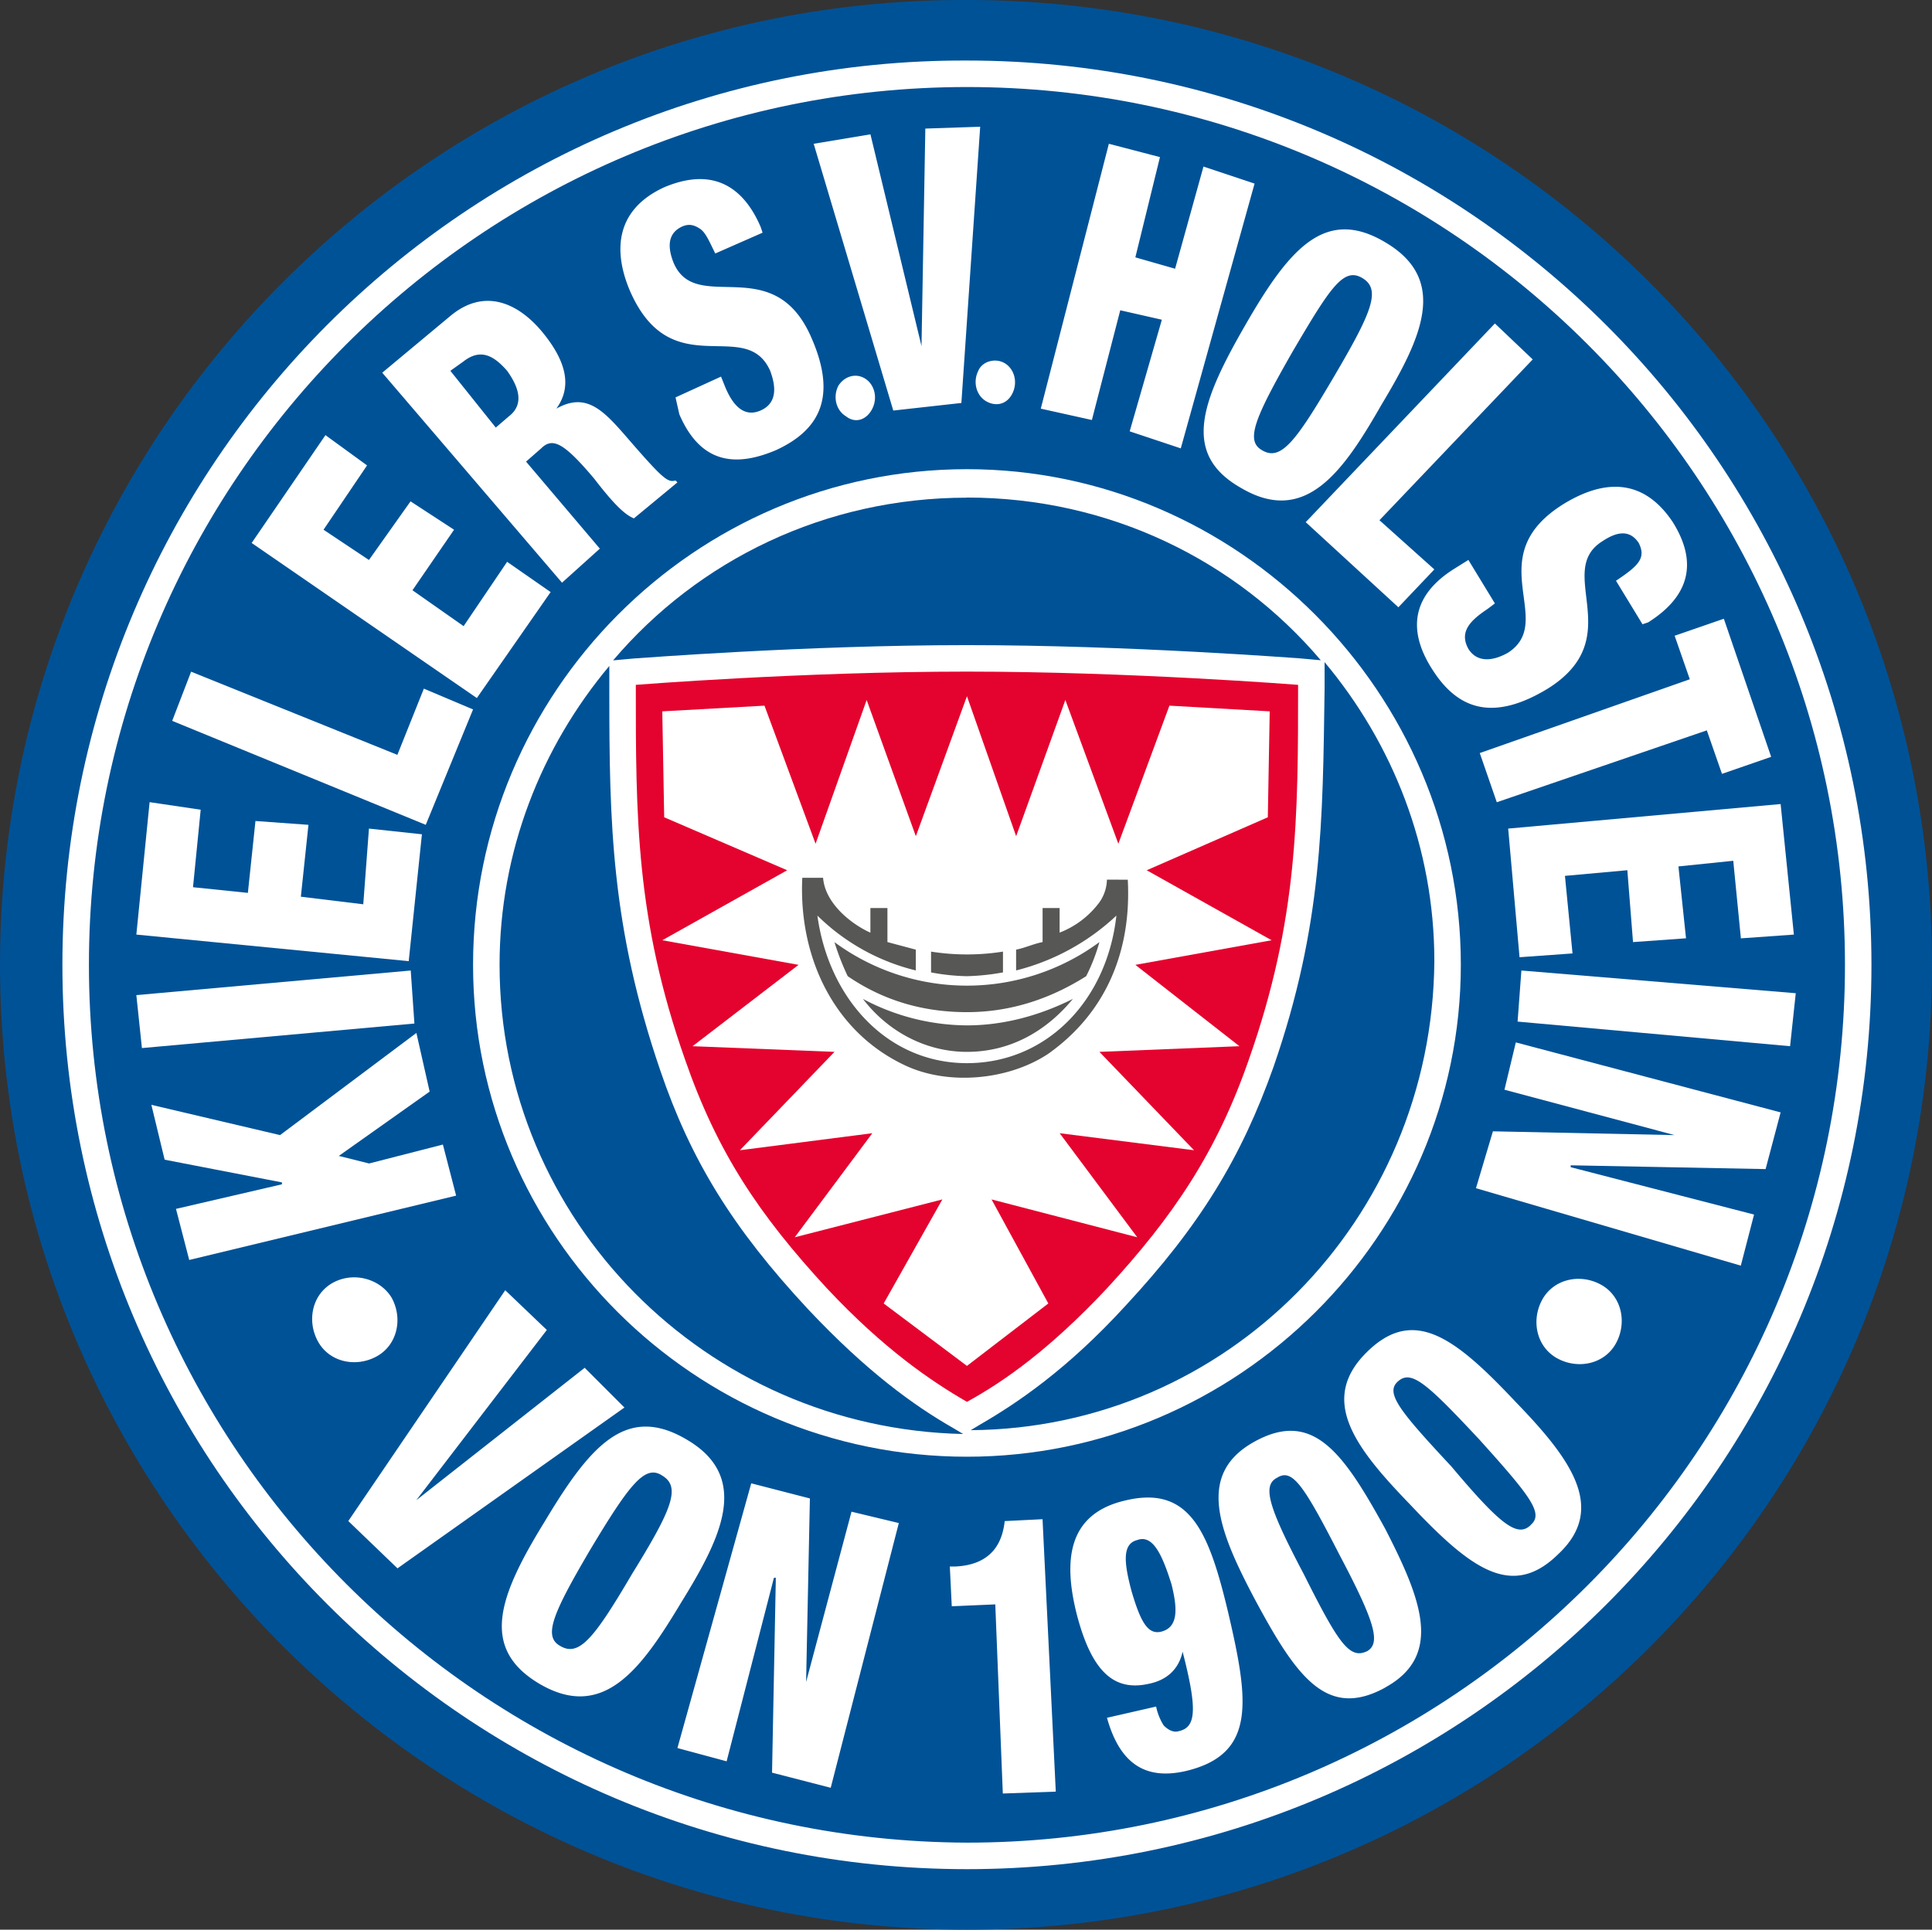 <svg xmlns="http://www.w3.org/2000/svg" viewBox="0 0 836 835.19"><rect x="0" y="0" width="836" height="835.19" fill="#333333" stroke="none"/><defs><style>.cls-1{fill:#005297;}.cls-2{fill:#fff;}.cls-3{fill:#e4032e;}.cls-4{fill:#575756;}</style></defs><g id="Ebene_2" data-name="Ebene 2"><g id="Ebene_1-2" data-name="Ebene 1"><g id="KIE_Standard_Logo" data-name="KIE Standard Logo"><path id="Path" class="cls-1" d="M418.41,835.19C649.31,835.19,836,648.5,836,417.6S649.31,0,418.41,0C187.51-.81,0,186.69,0,417.6,0,647.68,187.51,835.19,418.41,835.19Z"/><path id="Shape" class="cls-2" d="M38.48,417.6C38.48,208,208.8,37.67,418.41,37.67S798.34,208,798.34,417.6,628,797.52,418.41,797.52C208.8,796.71,38.48,626.39,38.48,417.6ZM27,417.6C27,633.76,202.25,809,418.41,809S809.8,633.76,809.8,417.6,634.58,26.2,418.41,26.2C202.25,25.39,27,201.43,27,417.6Z"/><path id="Combined-Shape" class="cls-2" d="M81.88,545.33l-5.73-22.11L122,512.58v-.82l-50.76-9.83L65.5,478.19l55.68,13.1,59-44.22,5.73,25.39-39.3,27.84,13.1,3.27,31.93-8.19,5.73,22.11ZM61.41,453.62,59,430.7l118.73-10.65L179.32,443ZM59,404.5l5.74-57.32,22.1,3.28L83.52,384l23.74,2.45,3.28-31.11L133.47,357l-3.28,31.11,27,3.28,2.46-32.76,22.92,2.46L176.86,416ZM74.51,312l8.19-21.29,89.25,36,11.46-28.66,21.29,9L184.23,357Zm34.39-77,31.93-46.67,18,13.1L140,229.27l19.65,13.1,18-25.38,18.83,12.28-18,26.2L200.61,271l18.83-27.84,18.83,13.1-31.93,45.86Zm105.63-49.94,5.73-4.92c7.37-5.73,3.27-13.92-.82-19.65-5.73-6.55-11.46-9.82-18.83-4.09l-5.73,4.09ZM165.4,161.31l29.48-24.56c14.73-12.29,29.47-5.74,40.12,7.37s12.28,23.74,5.73,32.75c13.1-7.37,20.47.82,31.11,13.1,15.56,18,17.2,18.83,20.47,18l.82.82L274.3,224.36c-4.09-1.64-9-6.55-17.19-17.2-13.11-15.55-18-18-22.93-13.1l-6.55,5.73,31.93,37.67L243.19,252.2ZM312,163,313.6,167c3.28,8.19,8.19,13.92,15.56,10.65s6.55-10.65,4.09-17.2c-10.64-23.74-42.57,6.55-60.59-34.39-7.37-17.19-6.55-35.21,14.74-45,21.29-9,34.39,0,41.76,17.19l.82,2.46-20.47,9c-2.46-4.92-4.09-9-6.55-10.65s-4.91-2.46-8.19-.82c-4.91,2.46-6.55,7.37-3.27,15.56,9.82,22.93,43.39-5.73,59.77,32.75,10.64,24.57,4.09,39.3-15.56,48.31-15.56,6.55-31.93,7.37-41.76-15.56L292.31,172ZM352.09,62.23l24.56-4.09,22.11,91.71V149l1.64-93.35,23.74-.81L416,174.41l-29.47,3.28Zm127.73,0L501.93,68l-10.65,43.39,17.2,4.92,12.28-44.22,22.11,7.37L510.94,194.06l-22.11-7.37,13.92-48.31-18-4.09-12.28,47.49-22.11-4.91Zm66.32,132.65c8.19,4.91,14.74-4.09,31.12-31.93s20.47-37.67,12.28-42.58-13.92,4.09-30.29,31.93C542.87,181,538.78,190.79,546.14,194.88Zm-9,16.38c-26.2-14.74-17.2-37.67,1.64-70.42s34.39-51.58,60.59-36c27.84,16.38,15.55,41.76-1.64,70.42C581.35,203.89,565,227.63,537.14,211.26ZM646.86,140l16.37,15.56-66.32,69.6,23.75,21.29L605.1,262.84,565,226Zm0,121.18-3.28,2.46c-7.37,4.91-12.28,9.83-8.19,17.2,4.1,6.55,11.47,4.91,17.2,1.63,21.29-13.92-13.1-41.76,24.56-64.68,16.38-9.83,33.58-11.47,46.68,8.19,12.28,19.65,4.91,33.57-10.65,43.39l-2.45.82-11.47-18.83c4.91-3.28,8.19-5.73,9.83-8.19s1.64-4.91,0-8.19c-3.28-4.91-8.19-5.73-15.56-.82-21.29,13.11,11.46,41.76-23.75,63.87-22.92,13.92-38.48,9.83-49.94-8.19-9-13.92-11.47-30.29,9-43.39l6.55-4.1ZM731.2,294l-6.56-18.84,21.29-7.36,20.47,59.77-21.28,7.37-6.56-18.83-90.88,31.11-7.37-21.29Zm39.3,54,5.73,56.5-22.93,1.63L750,372.56,726.28,375l3.28,31.11-22.93,1.64-2.46-31.11-27,2.45,3.28,33.57-22.93,1.64-4.91-55.68Zm6.55,81.88-2.46,22.93L656.68,442.16l1.64-22.11ZM169.49,561.71c4.92,9,2.46,20.47-6.55,25.38s-20.47,2.46-25.38-6.55-2.46-20.47,6.55-25.38S164.58,553.52,169.49,561.71ZM692.71,556c9,4.91,11.46,16.37,6.55,25.38s-16.37,11.46-25.38,6.55-11.46-16.38-6.55-25.38S683.7,551.06,692.71,556ZM434.79,157.22c4.09,2.45,5.73,8.18,3.27,13.1s-7.37,5.73-11.46,3.27-5.73-8.19-3.28-13.1C425,156.4,430.69,154.76,434.79,157.22Zm-60.59,6.55c4.09,2.45,5.73,8.18,3.27,13.1s-7.37,6.55-11.46,3.27c-4.1-2.45-5.73-8.19-3.28-13.1C365.19,163,370.1,161.31,374.2,163.77ZM218.62,558.43l18,17.2-56.5,73.69L253,592l17.2,17.2L172,678.8l-21.29-20.47Zm23.75,153.94c8.19,4.91,14.74-3.28,31.11-31.12,17.2-27.84,21.29-37.66,13.1-42.57-7.37-4.92-13.92,3.27-31.11,31.93C239.09,698.45,235,708.27,242.37,712.37Zm-9,16.37c-26.2-15.55-17.19-38.48,2.46-70.41,19.65-32.76,35.21-50.77,61.41-35.21,27.84,16.37,14.74,42.58-2.46,70.42C277.58,722.19,261.2,745.12,233.36,728.74ZM325.07,642l25.38,6.55-1.64,79.43,19.65-73.7,20.47,4.92L359.46,773.78l-25.39-6.55,1.64-84.34h-.82l-20.47,79.43-21.29-5.74Zm313.6-127.73L646,489.65l78.6,1.64L651,471.64l4.91-20.47L770.5,481.46,764,506l-84.34-1.64v.82L759,525.68l-5.73,22.11Zm-208,180.13-18.83.82L411,678h2.46c17.19-.82,20.47-12.28,21.29-19.65l16.37-.82,5.73,117.91-22.92.82Zm76.15-9c-4.09-13.1-8.19-21.29-14.74-18.84-6.55,1.64-5.73,9.83-2.45,22.11,4.09,13.92,7.37,19.65,13.92,17.2S509.3,695.17,506.84,685.35Zm-6.55,53.22a24.5,24.5,0,0,0,3.28,8.19c1.63,1.64,4.09,3.27,6.55,2.45,7.37-1.63,8.19-9,1.63-34.39-1.63,7.37-6.55,12.29-14.73,13.92-14.74,3.28-24.57-4.91-31.12-30.29-5.73-22.93-4.09-43.4,21.29-49.13,27.84-6.55,36,13.92,44.22,48.31,9,38.48,12.28,61.41-18,68.78C496.2,770.5,484.73,764,479,743.48Zm90.89-23.75c6.55-3.27,4.09-12.28-11.46-41.75-15.56-30.3-20.47-37.67-27-33.58-6.56,3.28-4.1,12.29,11.46,41.76C578.9,710.73,583.81,718.1,591.18,714.82Zm8.19,15.56c-25.39,13.92-38.49-4.91-56.5-38.48-15.56-29.48-25.38-54,0-68s38.48,4.91,56.5,37.66C614.92,691.9,624.75,716.46,599.37,730.38Zm63-70.42c5.73-4.91,0-12.28-22.11-36.84-22.93-24.57-29.48-30.3-35.21-25.39s0,12.29,22.93,36.85C649.31,660,656.68,665.7,662.42,660Zm12.28,12.29C654.23,692.72,636.21,678.8,610,651c-23.74-24.57-39.3-45-18.83-65.51s38.48-6.55,64.68,21.29C679.61,631.31,695.17,652.6,674.7,672.25Z"/><path id="Shape-2" data-name="Shape" class="cls-2" d="M420.05,619l4.09-2.45c15.56-9,37.67-23.75,63.05-51.59,31.93-34.39,49.95-63.86,63.87-103.17,21.29-61.41,21.29-106.44,22.11-163.76V286.59c29.47,35.21,47.49,80.24,47.49,129.37C619.84,528.14,530.59,618.21,420.05,619ZM216.17,417.6c0-49.13,18-94.17,47.49-129.37v11.46c0,56.5.81,101.53,22.1,163.76,13.1,38.48,31.12,68,63.87,103.17,25.38,27,45.85,41.76,63.05,51.59l4.09,2.45c-111.35-2.45-200.6-92.52-200.6-203.06ZM418.41,215.35c61.41,0,116.27,27,153.12,70.42l-9-.82c-.82,0-73.69-5.73-144.11-5.73S275.12,285,274.3,285l-9,.82c36.85-43.4,91.71-70.42,153.12-70.42Zm0-12.28c-117.91,0-213.71,96.62-213.71,214.53,0,117.09,95.8,212.89,213.71,212.89,117.09,0,213.71-95.8,213.71-212.89,0-117.91-96.62-214.53-213.71-214.53Z"/><path id="Path-2" data-name="Path" class="cls-3" d="M418.41,290.68c-71.24,0-143.29,5.73-143.29,5.73,0,57.32,0,101.54,21.29,162.13,13.92,40.12,31.93,67.14,61.41,99.07,24.56,26.21,45,40.12,60.59,49.13,16.38-9,36-22.92,60.59-49.13,28.66-31.11,47.49-58.95,61.41-99.07C561.7,398,561.7,353.73,561.7,296.41c0,0-72.87-5.73-143.29-5.73Z"/><polygon id="Path-3" data-name="Path" class="cls-2" points="418.41 591.18 382.38 564.16 407.77 519.13 343.9 535.51 377.47 490.47 320.15 497.84 361.09 455.26 299.68 452.81 345.54 417.6 286.58 406.95 340.62 376.66 287.4 353.73 286.58 307.88 330.8 305.42 352.91 365.19 375.01 302.96 396.3 361.92 418.41 301.33 439.7 361.92 460.99 302.96 483.92 365.19 506.02 305.42 549.42 307.88 548.6 353.73 496.2 376.66 550.24 406.95 491.29 417.6 536.32 452.81 475.73 455.26 516.67 497.84 458.53 490.47 492.1 535.51 429.06 519.13 453.62 564.16 418.41 591.18"/><path id="Combined-Shape-2" data-name="Combined-Shape" class="cls-4" d="M488,380.75c1.64,30.3-9,57.32-34.39,75.33-17.2,11.46-43.4,13.92-62.23,4.91-31.11-14.73-45.85-47.49-44.22-81.06h9c.82,10.65,11.46,19.65,20.47,23.75V393H384v14.74l12.28,3.28v9a91.43,91.43,0,0,1-42.58-23.74c4.92,36,30.3,63.87,64.69,63.87s60.59-27,64.69-63.87a98.36,98.36,0,0,1-43.4,23.74v-9c4.09-.82,7.37-2.46,11.46-3.28V393h7.37v10.65a38.9,38.9,0,0,0,17.2-13.1,17.65,17.65,0,0,0,3.27-9.83Zm-69.6,57.32c-18.83,0-36-4.92-51.58-15.56a109.28,109.28,0,0,1-5.74-14.74,96.66,96.66,0,0,0,114.64,0A79.4,79.4,0,0,1,470,422.51C454.44,432.34,437.24,438.07,418.41,438.07Zm0,5.73c15.56,0,31.12-4.09,45.85-11.46-11.46,13.92-27,22.92-45.85,22.92-18,0-34.39-9-45-22.92A96.78,96.78,0,0,0,418.41,443.8Z"/><path id="Path-4" data-name="Path" class="cls-4" d="M418.41,422.51A100.22,100.22,0,0,0,434,420.87v-9a99.64,99.64,0,0,1-31.12,0v9a90.69,90.69,0,0,0,15.56,1.64Z"/></g></g></g></svg>